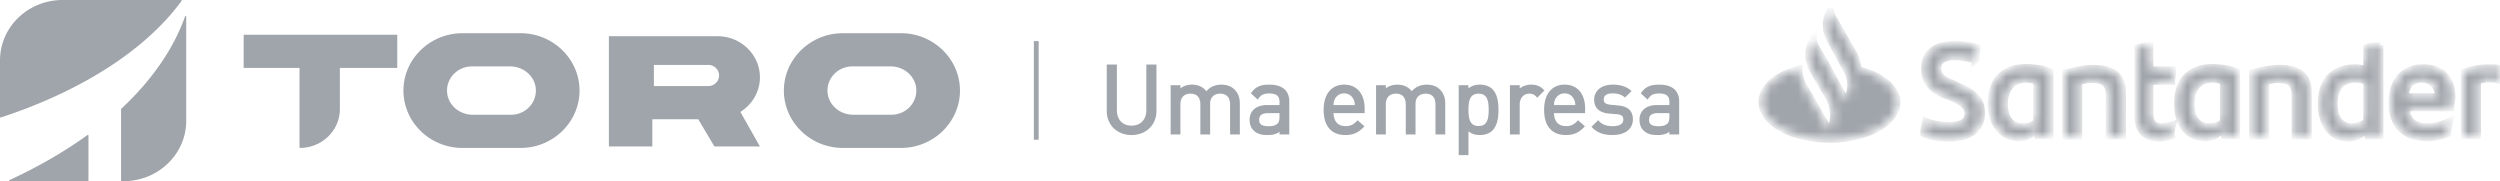 <svg width="276" height="20" fill="none" xmlns="http://www.w3.org/2000/svg"><mask id="a" fill="#fff"><path d="M276 7.537c0 .477 0 .987-.133 1.36-.366-.135-.731-.135-1.197-.135-.366 0-.731.136-1.097.136v6.12h-1.563V7.913c.599-.239 1.796-.477 2.627-.477.532 0 .997 0 1.363.102Zm-10.44 3.095h3.591c0-1.088-.732-1.836-1.796-1.836s-1.662.612-1.795 1.836Zm5.054 1.326h-4.921c.133 1.36.831 1.973 2.294 1.973.831 0 1.662-.238 2.527-.613-.133.476-.233.987-.233 1.463-.731.374-1.562.476-2.294.476-2.627 0-3.957-1.463-3.957-3.91 0-2.211 1.064-3.912 3.492-3.912 2.294 0 3.225 1.463 3.225 3.299-.034.51-.133.85-.133 1.224Zm-9.377 1.496V8.932c-.365 0-.831-.136-1.197-.136-1.562 0-2.294.986-2.294 2.686 0 1.462.599 2.449 1.929 2.449.598 0 1.097-.238 1.562-.477Zm1.563-8.467v10.066h-1.43l-.133-.85c-.365.612-.964 1.088-2.028 1.088-1.795 0-2.992-1.463-2.992-3.809 0-2.584 1.33-4.047 3.823-4.047.466 0 .832.136 1.197.136V5.225c.499-.238 1.098-.238 1.563-.238Zm-7.913 5.27v4.796h-1.563V10.53c0-1.088-.366-1.7-1.928-1.7-.366 0-.732.136-1.197.136v6.12h-1.563V7.98c.964-.238 2.028-.477 2.893-.477 2.527-.068 3.358 1.02 3.358 2.755Zm-9.476 3.197V8.932c-.366 0-.732-.136-1.064-.136-1.696 0-2.394 1.088-2.394 2.686 0 1.462.598 2.449 1.928 2.449.565 0 1.164-.136 1.53-.477Zm1.562-5.542v7.107h-1.429l-.133-.85c-.366.612-.965 1.088-1.929 1.088-1.928 0-3.125-1.463-3.125-3.809 0-2.584 1.33-4.047 3.956-4.047.998.034 1.829.136 2.66.51Zm-8.378 6.019c.465 0 .964-.136 1.33-.238-.133.373-.133.85-.233 1.36a3.885 3.885 0 0 1-1.33.238c-1.43 0-2.394-.748-2.394-2.449V5.225c.465-.136.964-.238 1.43-.238v2.687h2.527c0 .476-.133.986-.133 1.36h-2.394v3.57c0 .952.465 1.327 1.197 1.327Zm-4.223-3.673v4.795h-1.563V10.53c0-1.088-.366-1.7-1.928-1.7-.366 0-.832.136-1.33.136v6.12h-1.563V7.98c1.064-.238 2.161-.477 2.893-.477 2.66-.068 3.491 1.02 3.491 2.755Zm-9.576 3.196V8.932c-.233 0-.598-.136-1.064-.136-1.563 0-2.394 1.088-2.394 2.686 0 1.462.599 2.449 2.028 2.449.599 0 1.064-.136 1.43-.477Zm1.563-5.542v7.107h-1.43v-.85c-.465.612-1.064 1.088-2.028 1.088-1.796 0-3.126-1.463-3.126-3.809 0-2.584 1.33-4.047 3.957-4.047 1.064.034 1.895.136 2.627.51Zm-14.031 6.869c0-.613.133-.987.232-1.463.832.375 1.796.476 2.627.476 1.33 0 2.028-.374 2.028-1.224s-.598-1.224-1.928-1.836l-.698-.238c-1.33-.612-2.162-1.36-2.162-2.959 0-1.598 1.064-2.686 3.359-2.686.964 0 1.795.136 2.526.374 0 .612-.133 1.088-.232 1.462a8.26 8.26 0 0 0-2.294-.374c-1.197 0-1.796.476-1.796 1.224 0 .749.466 1.225 1.563 1.599l.731.374c1.796.748 2.527 1.598 2.527 2.958 0 1.7-1.197 2.823-3.591 2.823-1.23 0-2.194-.136-2.892-.51Zm-7.083-7.107c-.133-.613-.232-1.089-.465-1.599l-2.394-4.182c-.133-.238-.233-.613-.366-.987v.238c-.598.987-.598 2.21 0 3.299l1.796 3.299c.598.986.598 2.346 0 3.298l-.133.238c0-.374-.133-.748-.366-1.088l-1.662-3.06-1.064-1.837c-.233-.374-.366-.748-.366-1.088l-.133.238c-.599.986-.599 2.21 0 3.299l1.928 3.298c.466 1.088.466 2.346 0 3.299l-.133.238c-.133-.374-.232-.748-.365-.987l-2.394-4.182c-.366-.612-.466-1.224-.466-1.837-2.527.613-4.189 2.075-4.189 3.673 0 2.346 3.358 4.183 7.547 4.183 4.09 0 7.448-1.837 7.448-4.183-.033-1.496-1.696-2.958-4.223-3.57Z"/></mask><path d="M276 7.537c0 .477 0 .987-.133 1.36-.366-.135-.731-.135-1.197-.135-.366 0-.731.136-1.097.136v6.12h-1.563V7.913c.599-.239 1.796-.477 2.627-.477.532 0 .997 0 1.363.102Zm-10.44 3.095h3.591c0-1.088-.732-1.836-1.796-1.836s-1.662.612-1.795 1.836Zm5.054 1.326h-4.921c.133 1.36.831 1.973 2.294 1.973.831 0 1.662-.238 2.527-.613-.133.476-.233.987-.233 1.463-.731.374-1.562.476-2.294.476-2.627 0-3.957-1.463-3.957-3.91 0-2.211 1.064-3.912 3.492-3.912 2.294 0 3.225 1.463 3.225 3.299-.034.51-.133.85-.133 1.224Zm-9.377 1.496V8.932c-.365 0-.831-.136-1.197-.136-1.562 0-2.294.986-2.294 2.686 0 1.462.599 2.449 1.929 2.449.598 0 1.097-.238 1.562-.477Zm1.563-8.467v10.066h-1.43l-.133-.85c-.365.612-.964 1.088-2.028 1.088-1.795 0-2.992-1.463-2.992-3.809 0-2.584 1.33-4.047 3.823-4.047.466 0 .832.136 1.197.136V5.225c.499-.238 1.098-.238 1.563-.238Zm-7.913 5.27v4.796h-1.563V10.53c0-1.088-.366-1.7-1.928-1.7-.366 0-.732.136-1.197.136v6.12h-1.563V7.98c.964-.238 2.028-.477 2.893-.477 2.527-.068 3.358 1.02 3.358 2.755Zm-9.476 3.197V8.932c-.366 0-.732-.136-1.064-.136-1.696 0-2.394 1.088-2.394 2.686 0 1.462.598 2.449 1.928 2.449.565 0 1.164-.136 1.53-.477Zm1.562-5.542v7.107h-1.429l-.133-.85c-.366.612-.965 1.088-1.929 1.088-1.928 0-3.125-1.463-3.125-3.809 0-2.584 1.33-4.047 3.956-4.047.998.034 1.829.136 2.66.51Zm-8.378 6.019c.465 0 .964-.136 1.33-.238-.133.373-.133.85-.233 1.36a3.885 3.885 0 0 1-1.33.238c-1.43 0-2.394-.748-2.394-2.449V5.225c.465-.136.964-.238 1.43-.238v2.687h2.527c0 .476-.133.986-.133 1.36h-2.394v3.57c0 .952.465 1.327 1.197 1.327Zm-4.223-3.673v4.795h-1.563V10.53c0-1.088-.366-1.7-1.928-1.7-.366 0-.832.136-1.33.136v6.12h-1.563V7.98c1.064-.238 2.161-.477 2.893-.477 2.66-.068 3.491 1.02 3.491 2.755Zm-9.576 3.196V8.932c-.233 0-.598-.136-1.064-.136-1.563 0-2.394 1.088-2.394 2.686 0 1.462.599 2.449 2.028 2.449.599 0 1.064-.136 1.43-.477Zm1.563-5.542v7.107h-1.43v-.85c-.465.612-1.064 1.088-2.028 1.088-1.796 0-3.126-1.463-3.126-3.809 0-2.584 1.33-4.047 3.957-4.047 1.064.034 1.895.136 2.627.51Zm-14.031 6.869c0-.613.133-.987.232-1.463.832.375 1.796.476 2.627.476 1.33 0 2.028-.374 2.028-1.224s-.598-1.224-1.928-1.836l-.698-.238c-1.33-.612-2.162-1.36-2.162-2.959 0-1.598 1.064-2.686 3.359-2.686.964 0 1.795.136 2.526.374 0 .612-.133 1.088-.232 1.462a8.26 8.26 0 0 0-2.294-.374c-1.197 0-1.796.476-1.796 1.224 0 .749.466 1.225 1.563 1.599l.731.374c1.796.748 2.527 1.598 2.527 2.958 0 1.7-1.197 2.823-3.591 2.823-1.23 0-2.194-.136-2.892-.51Zm-7.083-7.107c-.133-.613-.232-1.089-.465-1.599l-2.394-4.182c-.133-.238-.233-.613-.366-.987v.238c-.598.987-.598 2.21 0 3.299l1.796 3.299c.598.986.598 2.346 0 3.298l-.133.238c0-.374-.133-.748-.366-1.088l-1.662-3.06-1.064-1.837c-.233-.374-.366-.748-.366-1.088l-.133.238c-.599.986-.599 2.21 0 3.299l1.928 3.298c.466 1.088.466 2.346 0 3.299l-.133.238c-.133-.374-.232-.748-.365-.987l-2.394-4.182c-.366-.612-.466-1.224-.466-1.837-2.527.613-4.189 2.075-4.189 3.673 0 2.346 3.358 4.183 7.547 4.183 4.09 0 7.448-1.837 7.448-4.183-.033-1.496-1.696-2.958-4.223-3.57Z" fill="#A0A5AB" stroke="#A0A5AB" stroke-width=".668" mask="url(#a)"/><path d="M127.509 12.24V7.29h-.789v4.889c0 1.121-.716 1.858-1.796 1.858-1.079 0-1.785-.737-1.785-1.858v-4.89h-.789v4.952c0 1.474 1.08 2.502 2.574 2.502 1.495 0 2.585-1.028 2.585-2.502Zm9.204 2.44v-3.27c0-.592-.187-1.07-.55-1.422-.312-.301-.769-.478-1.319-.478-.716 0-1.287.29-1.681.851-.312-.56-.862-.85-1.568-.85-.571 0-1.079.207-1.443.622v-.56h-.747v5.107h.747v-3.146c0-.892.509-1.36 1.277-1.36.768 0 1.256.457 1.256 1.36v3.146h.747V11.45c0-.81.53-1.277 1.277-1.277.768 0 1.256.457 1.256 1.36v3.146h.748Zm5.459 0v-3.467c0-1.1-.665-1.703-2.045-1.703-.841 0-1.36.177-1.806.768l.508.467c.312-.425.644-.591 1.287-.591.945 0 1.308.384 1.308 1.12v.489h-1.526c-1.141 0-1.775.57-1.775 1.474 0 .405.125.789.385 1.038.352.342.737.467 1.442.467.685 0 1.07-.145 1.474-.55v.488h.748Zm-.748-1.807c0 .426-.083.717-.259.883-.332.3-.706.342-1.132.342-.82 0-1.183-.28-1.183-.872 0-.602.384-.903 1.152-.903h1.422v.55Zm9.067-.55v-.332c0-1.536-.769-2.48-2.097-2.48-1.298 0-2.097.954-2.097 2.615 0 1.806.872 2.616 2.232 2.616.861 0 1.349-.27 1.868-.789l-.509-.446c-.404.405-.747.58-1.339.58-.986 0-1.505-.643-1.505-1.764h3.447Zm-.737-.56h-2.71c.021-.415.031-.582.156-.851a1.28 1.28 0 0 1 1.194-.769c.55 0 .975.301 1.193.768.125.27.135.437.167.852Zm9.635 2.917v-3.27c0-.592-.186-1.07-.55-1.422-.311-.301-.768-.478-1.318-.478-.716 0-1.287.29-1.682.851-.311-.56-.861-.85-1.567-.85-.571 0-1.08.207-1.443.622v-.56h-.747v5.107h.747v-3.146c0-.892.509-1.36 1.277-1.36.768 0 1.256.457 1.256 1.36v3.146h.747V11.45c0-.81.53-1.277 1.277-1.277.768 0 1.256.457 1.256 1.36v3.146h.747Zm5.875-2.554c0-.82-.114-1.66-.623-2.17-.27-.27-.716-.446-1.246-.446-.571 0-1.017.135-1.443.665v-.603h-.747v7.391h.747v-2.885c.426.529.883.664 1.443.664.53 0 .976-.177 1.246-.446.509-.52.623-1.35.623-2.17Zm-.748 0c0 .997-.166 1.952-1.276 1.952-1.122 0-1.288-.955-1.288-1.952 0-.996.166-1.951 1.288-1.951 1.11 0 1.276.954 1.276 1.951Zm5.75-2.138c-.363-.364-.737-.478-1.225-.478-.591 0-1.152.26-1.432.685v-.623h-.747v5.108h.747v-3.135c0-.779.477-1.37 1.225-1.37.394 0 .602.093.882.373l.55-.56Zm4.564 2.335v-.332c0-1.536-.768-2.48-2.097-2.48-1.298 0-2.097.954-2.097 2.615 0 1.806.872 2.616 2.232 2.616.861 0 1.349-.27 1.868-.789l-.508-.446c-.405.405-.748.58-1.339.58-.986 0-1.506-.643-1.506-1.764h3.447Zm-.737-.56h-2.71c.021-.415.032-.582.156-.851a1.28 1.28 0 0 1 1.194-.769c.55 0 .976.301 1.194.768.124.27.135.437.166.852Zm6.013 1.422c0-.966-.613-1.298-1.505-1.38l-.8-.073c-.633-.063-.913-.291-.913-.748 0-.53.394-.84 1.142-.84.529 0 .996.124 1.36.404l.488-.488c-.468-.373-1.101-.55-1.838-.55-1.1 0-1.879.56-1.879 1.495 0 .851.53 1.287 1.526 1.37l.841.073c.602.052.851.29.851.747 0 .602-.508.903-1.36.903-.633 0-1.193-.176-1.588-.591l-.498.498c.55.54 1.225.737 2.097.737 1.245 0 2.076-.571 2.076-1.557Zm5.108 1.495v-3.467c0-1.1-.664-1.703-2.045-1.703-.841 0-1.36.177-1.806.768l.509.467c.311-.425.643-.591 1.287-.591.944 0 1.308.384 1.308 1.12v.489h-1.526c-1.142 0-1.775.57-1.775 1.474 0 .405.124.789.384 1.038.353.342.737.467 1.443.467.685 0 1.069-.145 1.474-.55v.488h.747Zm-.747-1.807c0 .426-.083.717-.26.883-.332.3-.706.342-1.131.342-.82 0-1.184-.28-1.184-.872 0-.602.384-.903 1.153-.903h1.422v.55Z" fill="#A0A5AB"/><path d="M127.509 7.289h.166v-.166h-.166v.166Zm-.789 0v-.166h-.166v.166h.166Zm-3.581 0h.166v-.166h-.166v.166Zm-.789 0v-.166h-.166v.166h.166Zm5.325 4.951V7.29h-.332v4.951h.332Zm-.166-5.117h-.789v.332h.789v-.332Zm-.955.166v4.889h.332v-4.89h-.332Zm0 4.889c0 .525-.167.945-.446 1.234-.279.288-.683.458-1.184.458v.332c.579 0 1.073-.198 1.423-.56.348-.36.539-.868.539-1.464h-.332Zm-1.63 1.692c-.5 0-.901-.17-1.177-.458-.277-.288-.442-.709-.442-1.234h-.332c0 .596.188 1.104.534 1.464.347.362.839.56 1.417.56v-.332Zm-1.619-1.692v-4.89h-.332v4.89h.332Zm-.166-5.055h-.789v.332h.789v-.332Zm-.955.166v4.951h.332V7.29h-.332Zm0 4.951c0 .78.286 1.449.777 1.923.491.474 1.177.745 1.963.745v-.332c-.708 0-1.309-.243-1.732-.652-.422-.407-.676-.989-.676-1.684h-.332Zm2.74 2.668c1.581 0 2.751-1.096 2.751-2.668h-.332c0 1.376-1.009 2.336-2.419 2.336v.332Zm11.789-.228v.166h.166v-.166h-.166Zm-.55-4.692.115-.12-.115.12Zm-3 .373-.146.081.129.231.152-.216-.135-.096Zm-3.011-.228h-.166v.442l.291-.333-.125-.109Zm0-.56h.166v-.167h-.166v.166Zm-.747 0v-.167h-.166v.166h.166Zm0 5.107h-.166v.166h.166v-.166Zm.747 0v.166h.166v-.166h-.166Zm2.533 0h-.166v.166h.166v-.166Zm.747 0v.166h.166v-.166h-.166Zm2.533 0h-.166v.166h.166v-.166Zm.914 0v-3.27h-.332v3.27h.332Zm0-3.27c0-.63-.2-1.152-.601-1.541l-.231.238c.326.317.5.749.5 1.303h.332Zm-.601-1.542c-.348-.336-.848-.524-1.434-.524v.332c.515 0 .928.165 1.203.431l.231-.239Zm-1.434-.524c-.768 0-1.39.315-1.817.922l.271.19c.362-.513.882-.78 1.546-.78v-.332Zm-1.536.937c-.346-.622-.957-.937-1.713-.937v.332c.656 0 1.145.266 1.422.766l.291-.161Zm-1.713-.937c-.613 0-1.169.224-1.568.68l.25.218c.328-.375.789-.566 1.318-.566v-.332Zm-1.277.789v-.56h-.332v.56h.332Zm-.166-.727h-.747v.332h.747v-.332Zm-.913.166v5.108h.332V9.572h-.332Zm.166 5.274h.747v-.332h-.747v.332Zm.913-.166v-3.146h-.332v3.146h.332Zm0-3.146c0-.415.118-.709.303-.898.185-.19.458-.295.808-.295v-.332c-.418 0-.784.127-1.045.395-.261.267-.398.653-.398 1.13h.332Zm1.111-1.194c.351 0 .617.104.796.29.18.188.294.482.294.904h.332c0-.48-.13-.866-.386-1.133-.257-.268-.619-.393-1.036-.393v.333Zm1.09 1.194v3.146h.332v-3.146h-.332Zm.166 3.312h.747v-.332h-.747v.332Zm.913-.166V11.45h-.332v3.229h.332Zm0-3.229c0-.367.12-.64.308-.822.189-.183.464-.288.803-.288v-.332c-.408 0-.771.128-1.034.38-.263.255-.409.62-.409 1.062h.332Zm1.111-1.11c.351 0 .617.103.797.29.179.187.293.48.293.903h.332c0-.48-.13-.866-.386-1.133-.257-.268-.619-.393-1.036-.393v.333Zm1.09 1.193v3.146h.332v-3.146h-.332Zm.166 3.312h.748v-.332h-.748v.332Zm6.207-.166v.166h.166v-.166h-.166Zm-3.851-4.402-.133-.1-.091.12.111.103.113-.123Zm.508.467-.112.123.137.125.109-.15-.134-.098Zm2.595 1.018v.166h.166v-.166h-.166Zm-2.916 2.512.115-.12h-.001l-.114.12Zm2.916-.083h.166v-.401l-.283.283.117.118Zm0 .488h-.166v.166h.166v-.166Zm-.259-.924.111.123.003-.002-.114-.121Zm.259-1.433h.166v-.166h-.166v.166Zm.914 2.357v-3.467h-.332v3.467h.332Zm0-3.467c0-.585-.178-1.063-.563-1.39-.381-.324-.937-.479-1.648-.479v.332c.67 0 1.136.147 1.432.4.292.248.447.62.447 1.137h.332Zm-2.211-1.869c-.43 0-.795.045-1.114.175-.322.13-.587.343-.825.66l.265.2c.208-.276.427-.448.685-.553.263-.106.578-.15.989-.15v-.332Zm-1.919 1.057.509.467.225-.245-.509-.467-.225.245Zm.755.443c.145-.198.286-.324.456-.404.172-.08.389-.12.697-.12v-.332c-.334 0-.605.043-.838.152-.235.11-.416.28-.583.507l.268.197Zm1.153-.524c.455 0 .733.093.898.241.16.145.244.37.244.714h.332c0-.394-.097-.729-.354-.96-.253-.229-.63-.327-1.12-.327v.332Zm1.142.955v.488h.332v-.488h-.332Zm.166.322h-1.526v.332h1.526v-.332Zm-1.526 0c-.596 0-1.083.149-1.423.438-.343.291-.518.709-.518 1.202h.332c0-.41.143-.73.401-.95.262-.222.663-.358 1.208-.358v-.332Zm-1.941 1.64c0 .434.134.868.436 1.158l.229-.24c-.217-.209-.333-.543-.333-.918h-.332Zm.435 1.157c.192.187.398.318.653.4.252.082.544.114.905.114v-.332c-.344 0-.597-.03-.802-.097a1.3 1.3 0 0 1-.525-.323l-.231.238Zm1.558.514c.354 0 .643-.037.901-.134.259-.097.476-.25.691-.465l-.235-.235c-.19.19-.368.313-.573.39-.206.077-.452.112-.784.112v.332Zm1.308-.716v.488h.332v-.488h-.332Zm.166.654h.748v-.332h-.748v.332Zm-.166-1.973c0 .414-.082.645-.207.762l.228.242c.228-.215.311-.566.311-1.004h-.332Zm-.205.76c-.284.257-.603.3-1.02.3v.331c.435 0 .863-.04 1.243-.385l-.223-.246Zm-1.02.3c-.397 0-.649-.07-.8-.182-.14-.104-.217-.265-.217-.525h-.332c0 .333.104.608.351.791.236.176.575.247.998.247v-.332Zm-1.017-.707c0-.263.082-.435.225-.546.15-.118.394-.19.761-.19v-.333c-.401 0-.732.078-.966.261-.242.19-.352.47-.352.808h.332Zm.986-.737h1.422v-.332h-1.422v.332Zm1.256-.166v.55h.332v-.55h-.332Zm9.233 0v.166h.166v-.166h-.166Zm-.094 1.63.118.117.125-.125-.133-.117-.11.125Zm-.509-.446.11-.125-.117-.103-.11.11.117.118Zm-2.844-1.184v-.166h-.166v.166h.166Zm2.71-.56v.166h.178l-.013-.179-.165.013Zm-2.71 0-.166-.009-.008.175h.174v-.166Zm.156-.851-.15-.07h-.001l.151.07Zm2.387 0 .151-.07-.151.07Zm1.07 1.411v-.332h-.332v.332h.332Zm0-.332c0-.794-.199-1.456-.589-1.923-.394-.47-.968-.724-1.674-.724v.332c.622 0 1.097.22 1.419.605.326.39.512.968.512 1.71h.332Zm-2.263-2.647c-.693 0-1.267.257-1.664.747-.394.485-.599 1.18-.599 2.035h.332c0-.806.194-1.418.525-1.826.327-.403.801-.624 1.406-.624v-.332Zm-2.263 2.782c0 .928.224 1.628.649 2.097.427.472 1.035.685 1.749.685v-.332c-.647 0-1.155-.192-1.503-.576-.351-.387-.563-.995-.563-1.874h-.332Zm2.398 2.782c.449 0 .81-.07 1.13-.214.32-.144.588-.356.856-.624l-.235-.234c-.252.251-.487.434-.757.555-.268.12-.582.185-.994.185v.332Zm1.978-1.08-.509-.446-.219.25.509.446.219-.25Zm-.736-.439c-.195.195-.365.325-.55.409a1.585 1.585 0 0 1-.672.124v.332c.314 0 .572-.047.808-.153.236-.107.439-.267.649-.477l-.235-.235Zm-1.222.533c-.454 0-.78-.147-.995-.403-.219-.26-.344-.658-.344-1.196h-.332c0 .584.135 1.068.422 1.41.291.346.718.521 1.249.521v-.332Zm-1.505-1.433h3.447v-.332h-3.447v.332Zm2.71-.892h-2.71v.332h2.71v-.332Zm-2.544.174c.021-.416.031-.552.141-.79l-.302-.139c-.139.302-.15.497-.171.912l.332.017Zm.14-.79a1.115 1.115 0 0 1 1.044-.672v-.332c-.619 0-1.101.343-1.344.864l.3.14Zm1.044-.672c.481 0 .85.26 1.043.673l.301-.14c-.244-.522-.725-.865-1.344-.865v.332Zm1.043.672c.11.24.12.376.151.794l.331-.025c-.031-.412-.042-.607-.181-.908l-.301.14Zm9.952 3.699v.166h.166v-.166h-.166Zm-.55-4.692.116-.12-.116.12Zm-3 .373-.145.081.129.231.152-.216-.136-.096Zm-3.01-.228h-.166v.442l.291-.333-.125-.109Zm0-.56h.166v-.167h-.166v.166Zm-.747 0v-.167h-.166v.166h.166Zm0 5.107h-.166v.166h.166v-.166Zm.747 0v.166h.166v-.166h-.166Zm2.533 0h-.166v.166h.166v-.166Zm.747 0v.166h.166v-.166h-.166Zm2.533 0h-.166v.166h.166v-.166Zm.913 0v-3.27h-.332v3.27h.332Zm0-3.27c0-.63-.2-1.152-.6-1.541l-.231.238c.326.317.499.749.499 1.303h.332Zm-.6-1.542c-.348-.336-.849-.524-1.434-.524v.332c.515 0 .928.165 1.203.431l.231-.239Zm-1.434-.524c-.768 0-1.391.315-1.817.922l.271.19c.362-.513.881-.78 1.546-.78v-.332Zm-1.537.937c-.345-.622-.956-.937-1.712-.937v.332c.655 0 1.145.266 1.422.766l.29-.161Zm-1.712-.937c-.613 0-1.169.224-1.568.68l.25.218c.328-.375.789-.566 1.318-.566v-.332Zm-1.277.789v-.56h-.332v.56h.332Zm-.166-.727h-.747v.332h.747v-.332Zm-.913.166v5.108h.332V9.572h-.332Zm.166 5.274h.747v-.332h-.747v.332Zm.913-.166v-3.146h-.332v3.146h.332Zm0-3.146c0-.415.118-.709.303-.898.185-.19.457-.295.808-.295v-.332c-.418 0-.784.127-1.045.395-.261.267-.398.653-.398 1.13h.332Zm1.111-1.194c.351 0 .617.104.796.29.18.188.294.482.294.904h.332c0-.48-.13-.866-.386-1.133-.257-.268-.619-.393-1.036-.393v.333Zm1.09 1.194v3.146h.332v-3.146h-.332Zm.166 3.312h.747v-.332h-.747v.332Zm.913-.166V11.45h-.332v3.229h.332Zm0-3.229c0-.367.119-.64.308-.822.189-.183.464-.288.803-.288v-.332c-.408 0-.772.128-1.034.38-.263.255-.409.62-.409 1.062h.332Zm1.111-1.11c.351 0 .617.103.796.29.18.187.294.48.294.903h.332c0-.48-.13-.866-.386-1.133-.257-.268-.619-.393-1.036-.393v.333Zm1.09 1.193v3.146h.332v-3.146h-.332Zm.166 3.312h.747v-.332h-.747v.332Zm3.31-4.671h-.166v.471l.296-.368-.13-.104Zm0-.603h.166v-.166h-.166v.166Zm-.747 0v-.166h-.166v.166h.166Zm0 7.391h-.166v.166h.166v-.166Zm.747 0v.166h.166v-.166h-.166Zm0-2.885.13-.104-.296-.368v.472h.166Zm2.689.218.117.117.002-.001-.119-.116Zm.789-2.17c0-.82-.111-1.726-.672-2.287l-.234.235c.456.456.574 1.233.574 2.052h.332Zm-.672-2.287c-.307-.307-.799-.495-1.363-.495v.332c.496 0 .896.166 1.129.398l.234-.235Zm-1.363-.495c-.298 0-.576.035-.84.147-.266.112-.505.297-.732.58l.259.207c.198-.247.395-.394.602-.481.208-.088.438-.12.711-.12v-.333Zm-1.277.83v-.602h-.332v.603h.332Zm-.166-.768h-.747v.332h.747v-.332Zm-.913.166v7.391h.332v-7.39h-.332Zm.166 7.557h.747v-.332h-.747v.332Zm.913-.166v-2.885h-.332v2.885h.332Zm-.295-2.781c.227.282.469.467.736.58.265.11.543.146.836.146v-.332c-.267 0-.497-.032-.707-.12a1.536 1.536 0 0 1-.606-.482l-.259.208Zm1.572.726c.564 0 1.056-.188 1.363-.495l-.234-.235c-.233.232-.633.398-1.129.398v.332Zm1.365-.496c.559-.57.67-1.464.67-2.286h-.332c0 .818-.117 1.586-.576 2.053l.238.233Zm-.41-2.286c0 .496-.042.95-.204 1.276a.876.876 0 0 1-.325.37c-.141.085-.328.14-.581.14v.332c.301 0 .551-.066.754-.19a1.2 1.2 0 0 0 .449-.505c.199-.4.239-.923.239-1.423h-.332Zm-1.11 1.786c-.257 0-.446-.055-.588-.141a.877.877 0 0 1-.328-.37c-.163-.325-.206-.778-.206-1.275h-.332c0 .5.041 1.023.241 1.424.102.204.248.38.452.505.205.124.456.189.761.189v-.332Zm-1.122-1.786c0-.496.043-.95.206-1.275a.877.877 0 0 1 .328-.37c.142-.086.331-.14.588-.14v-.332c-.305 0-.556.064-.761.188-.204.125-.35.3-.452.505-.2.401-.241.924-.241 1.424h.332Zm1.122-1.785c.253 0 .44.054.581.14.14.086.246.21.325.37.162.325.204.779.204 1.275h.332c0-.5-.04-1.022-.239-1.423a1.2 1.2 0 0 0-.449-.505 1.419 1.419 0 0 0-.754-.19v.333Zm7.026-.353.119.116.115-.117-.116-.117-.118.118Zm-2.657.207h-.166v.554l.305-.462-.139-.092Zm0-.623h.166v-.166h-.166v.166Zm-.747 0v-.166h-.166v.166h.166Zm0 5.108h-.166v.166h.166v-.166Zm.747 0v.166h.166v-.166h-.166Zm2.107-4.132-.117.118.118.118.118-.12-.119-.116Zm.668-.678c-.401-.4-.82-.526-1.343-.526v.332c.454 0 .782.103 1.108.43l.235-.236Zm-1.343-.526c-.634 0-1.253.277-1.571.76l.278.183c.242-.369.744-.61 1.293-.61v-.333Zm-1.266.851v-.623h-.332v.623h.332Zm-.166-.789h-.747v.332h.747v-.332Zm-.913.166v5.108h.332V9.572h-.332Zm.166 5.274h.747v-.332h-.747v.332Zm.913-.166v-3.135h-.332v3.135h.332Zm0-3.135c0-.356.109-.658.291-.868a.985.985 0 0 1 .768-.336v-.332c-.421 0-.773.168-1.018.45-.243.28-.373.663-.373 1.086h.332Zm1.059-1.204c.184 0 .31.021.418.068.109.047.214.124.347.257l.235-.235a1.444 1.444 0 0 0-.451-.327 1.352 1.352 0 0 0-.549-.095v.332Zm1.001.324.55-.561-.237-.233-.55.56.237.234Zm4.995 1.658v.166h.166v-.166h-.166Zm-.094 1.63.118.117.125-.125-.133-.117-.11.125Zm-.508-.446.109-.125-.117-.103-.11.11.118.118Zm-2.845-1.184v-.166h-.166v.166h.166Zm2.71-.56v.166h.179l-.014-.179-.165.013Zm-2.71 0-.165-.009-.009.175h.174v-.166Zm.156-.851-.15-.07h-.001l.151.07Zm2.388 0 .15-.07-.15.07Zm1.069 1.411v-.332h-.332v.332h.332Zm0-.332c0-.794-.199-1.456-.589-1.923-.394-.47-.967-.724-1.674-.724v.332c.622 0 1.097.22 1.419.605.326.39.512.968.512 1.71h.332Zm-2.263-2.647c-.693 0-1.267.257-1.664.747-.393.485-.599 1.18-.599 2.035h.332c0-.806.194-1.418.525-1.826.327-.403.801-.624 1.406-.624v-.332Zm-2.263 2.782c0 .928.224 1.628.649 2.097.428.472 1.036.685 1.749.685v-.332c-.647 0-1.154-.192-1.503-.576-.351-.387-.563-.995-.563-1.874h-.332Zm2.398 2.782c.449 0 .81-.07 1.131-.214.319-.144.587-.356.855-.624l-.235-.234c-.251.251-.487.434-.756.555-.269.12-.582.185-.995.185v.332Zm1.978-1.08-.509-.446-.219.25.509.446.219-.25Zm-.736-.439c-.194.195-.365.325-.55.409a1.583 1.583 0 0 1-.671.124v.332c.313 0 .571-.047.807-.153.236-.107.439-.267.649-.477l-.235-.235Zm-1.221.533c-.455 0-.78-.147-.996-.403-.219-.26-.343-.658-.343-1.196h-.333c0 .584.135 1.068.422 1.41.291.346.718.521 1.25.521v-.332Zm-1.506-1.433h3.447v-.332h-3.447v.332Zm2.71-.892h-2.71v.332h2.71v-.332Zm-2.544.174c.021-.416.031-.552.141-.79l-.302-.139c-.139.302-.15.497-.17.912l.331.017Zm.141-.79a1.114 1.114 0 0 1 1.043-.672v-.332c-.619 0-1.101.343-1.344.864l.301.14Zm1.043-.672c.481 0 .851.26 1.043.673l.301-.14a1.445 1.445 0 0 0-1.344-.865v.332Zm1.043.672c.11.24.12.376.151.794l.331-.025c-.031-.412-.042-.607-.181-.908l-.301.14Zm4.825.823.015-.165-.015.165Zm-.8-.072-.016.165h.001l.015-.165Zm1.589-1.184-.102.132.116.089.103-.103-.117-.118Zm.488-.488.117.118.131-.131-.145-.116-.103.13Zm-2.191 2.315.015-.165h-.001l-.014.165Zm.841.073-.014.165.014-.165Zm-2.097 1.059.121-.115-.118-.123-.12.12.117.118Zm-.498.498-.117-.118-.119.119.12.117.116-.118Zm4.339-.82c0-.522-.168-.898-.48-1.15-.302-.245-.718-.353-1.176-.396l-.031.33c.435.041.772.14.999.324.217.176.356.448.356.892h.332Zm-1.656-1.546-.8-.073-.03.33.8.074.03-.331Zm-.798-.073c-.305-.03-.494-.098-.606-.189-.102-.083-.158-.202-.158-.393h-.332c0 .266.084.49.28.65.187.153.454.23.783.263l.033-.33Zm-.764-.582c0-.219.079-.377.224-.486.153-.114.398-.189.752-.189v-.332c-.393 0-.719.082-.951.255-.239.18-.357.442-.357.752h.332Zm.976-.675c.504 0 .932.119 1.258.37l.203-.262c-.4-.31-.907-.44-1.461-.44v.332Zm1.477.357.488-.488-.235-.235-.488.488.235.235Zm.474-.735c-.505-.405-1.179-.587-1.941-.587v.332c.712 0 1.305.17 1.734.514l.207-.26Zm-1.941-.587c-.576 0-1.085.147-1.453.432-.373.288-.592.71-.592 1.229h.332c0-.416.171-.741.463-.966.295-.23.726-.363 1.25-.363v-.332Zm-2.045 1.661c0 .463.146.834.446 1.098.294.258.716.395 1.232.438l.028-.331c-.48-.04-.821-.164-1.041-.357-.214-.187-.333-.46-.333-.848h-.332Zm1.678 1.536.841.072.028-.33-.84-.073-.029.33Zm.841.072c.286.025.456.092.555.18.092.083.144.205.144.402h.332c0-.26-.072-.485-.255-.649-.176-.158-.432-.236-.748-.264l-.028.331Zm.699.582a.595.595 0 0 1-.284.538c-.196.126-.499.2-.91.2v.331c.441 0 .818-.077 1.089-.252a.926.926 0 0 0 .437-.817h-.332Zm-1.194.737c-.603 0-1.114-.168-1.467-.54l-.241.229c.435.458 1.046.643 1.708.643v-.332Zm-1.705-.543-.498.498.234.235.499-.498-.235-.235Zm-.497.734c.591.58 1.314.785 2.213.785v-.332c-.845 0-1.472-.19-1.981-.69l-.232.237Zm2.213.785c.645 0 1.203-.148 1.603-.44.406-.298.639-.737.639-1.283h-.332c0 .44-.183.78-.503 1.014-.326.239-.807.377-1.407.377v.332Zm7.184-.228v.166h.166v-.166h-.166Zm-3.851-4.402-.133-.1-.09.12.111.103.112-.123Zm.509.467-.113.123.137.125.11-.15-.134-.098Zm2.595 1.018v.166h.166v-.166h-.166Zm-2.917 2.512.115-.12-.115.12Zm2.917-.083h.166v-.401l-.284.283.118.118Zm0 .488h-.166v.166h.166v-.166Zm-.26-.924.112.123.002-.002-.114-.121Zm.26-1.433h.166v-.166h-.166v.166Zm.913 2.357v-3.467h-.332v3.467h.332Zm0-3.467c0-.585-.178-1.063-.563-1.39-.381-.324-.937-.479-1.648-.479v.332c.67 0 1.136.147 1.433.4.292.248.446.62.446 1.137h.332Zm-2.211-1.869c-.43 0-.795.045-1.113.175-.323.13-.587.343-.826.66l.265.2c.208-.276.427-.448.686-.553.262-.106.578-.15.988-.15v-.332Zm-1.918 1.057.508.467.225-.245-.509-.467-.224.245Zm.755.443c.144-.198.285-.324.455-.404.172-.08.389-.12.698-.12v-.332c-.335 0-.606.043-.839.152-.235.11-.416.28-.582.507l.268.197Zm1.153-.524c.455 0 .732.093.897.241.16.145.245.37.245.714h.332c0-.394-.098-.729-.355-.96-.253-.229-.63-.327-1.119-.327v.332Zm1.142.955v.488h.332v-.488h-.332Zm.166.322h-1.526v.332h1.526v-.332Zm-1.526 0c-.597 0-1.083.149-1.423.438-.344.291-.518.709-.518 1.202h.332c0-.41.142-.73.4-.95.263-.222.664-.358 1.209-.358v-.332ZM181 13.237c0 .434.133.868.435 1.158l.23-.24c-.218-.209-.333-.543-.333-.918H181Zm.434 1.157c.193.187.398.318.654.4.251.082.543.114.905.114v-.332c-.345 0-.598-.03-.803-.097a1.306 1.306 0 0 1-.525-.323l-.231.238Zm1.559.514c.353 0 .642-.037.9-.134.26-.097.476-.25.691-.465l-.235-.235c-.19.19-.368.313-.572.39-.207.077-.453.112-.784.112v.332Zm1.308-.716v.488h.332v-.488h-.332Zm.166.654h.747v-.332h-.747v.332Zm-.166-1.973c0 .414-.083.645-.208.762l.228.242c.228-.215.312-.566.312-1.004h-.332Zm-.205.76c-.284.257-.604.3-1.02.3v.331c.434 0 .862-.04 1.243-.385l-.223-.246Zm-1.02.3c-.397 0-.65-.07-.8-.182-.14-.104-.218-.265-.218-.525h-.332c0 .333.105.608.351.791.236.176.576.247.999.247v-.332Zm-1.018-.707c0-.263.082-.435.225-.546.15-.118.395-.19.762-.19v-.333c-.402 0-.733.078-.967.261-.242.19-.352.47-.352.808h.332Zm.987-.737h1.422v-.332h-1.422v.332Zm1.256-.166v.55h.332v-.55h-.332Z" fill="#A0A5AB"/><path stroke="#A0A5AB" stroke-width=".529" d="M114.403 4.536v10.89"/><path fill-rule="evenodd" clip-rule="evenodd" d="M26.898 7.5h6.168v8.83h.045c2.435 0 4.41-1.92 4.41-4.29V7.5h6.339V3.832H26.898v3.666ZM56.419 12.667h-4.24c-1.478 0-2.755-1.102-2.824-2.54-.074-1.527 1.183-2.793 2.738-2.793h4.239c1.478 0 2.756 1.103 2.825 2.54.073 1.528-1.183 2.793-2.738 2.793Zm1.051-9h-6.42c-3.581 0-6.51 2.849-6.51 6.332 0 3.484 2.929 6.334 6.51 6.334h6.42c3.581 0 6.51-2.85 6.51-6.334 0-3.483-2.929-6.333-6.51-6.333ZM98.423 12.664h-4.24c-1.478 0-2.755-1.103-2.825-2.54-.073-1.527 1.184-2.793 2.739-2.793h4.239c1.478 0 2.756 1.103 2.825 2.54.073 1.527-1.183 2.793-2.738 2.793Zm1.047-8.999h-6.42c-3.581 0-6.51 2.85-6.51 6.334 0 3.483 2.929 6.333 6.51 6.333h6.42c3.581 0 6.511-2.85 6.511-6.333 0-3.484-2.93-6.334-6.51-6.334ZM79.386 8.345c0 .635-.534 1.155-1.188 1.155H72.19V7.167h6.008c.654 0 1.188.52 1.188 1.155v.023Zm4.51.19c0-1.246-.523-2.38-1.37-3.203A4.713 4.713 0 0 0 79.234 4H67.221v12.167h4.796v-3h5.072l1.779 3h5.029l-2.158-3.811c1.294-.809 2.157-2.221 2.157-3.82ZM9.766 19.934v-4.976c0-.053-.062-.084-.106-.052-2.537 1.831-5.425 3.5-8.6 4.969-.065.03-.043.124.028.124H9.7c.037 0 .067-.03.067-.065ZM20.044.103c.031-.043 0-.103-.055-.103H6.911C3.094 0 0 2.985 0 6.667v6.242c0 .045.045.076.089.062C9.01 10.048 16.114 5.487 20.044.103ZM13.365 12.054v7.881c0 .036.03.065.067.065h.218c3.817 0 6.91-2.985 6.91-6.667V1.836c0-.073-.104-.09-.13-.021-1.291 3.633-3.712 7.084-7.044 10.192a.064.064 0 0 0-.02.047Z" fill="#A0A5AB"/></svg>